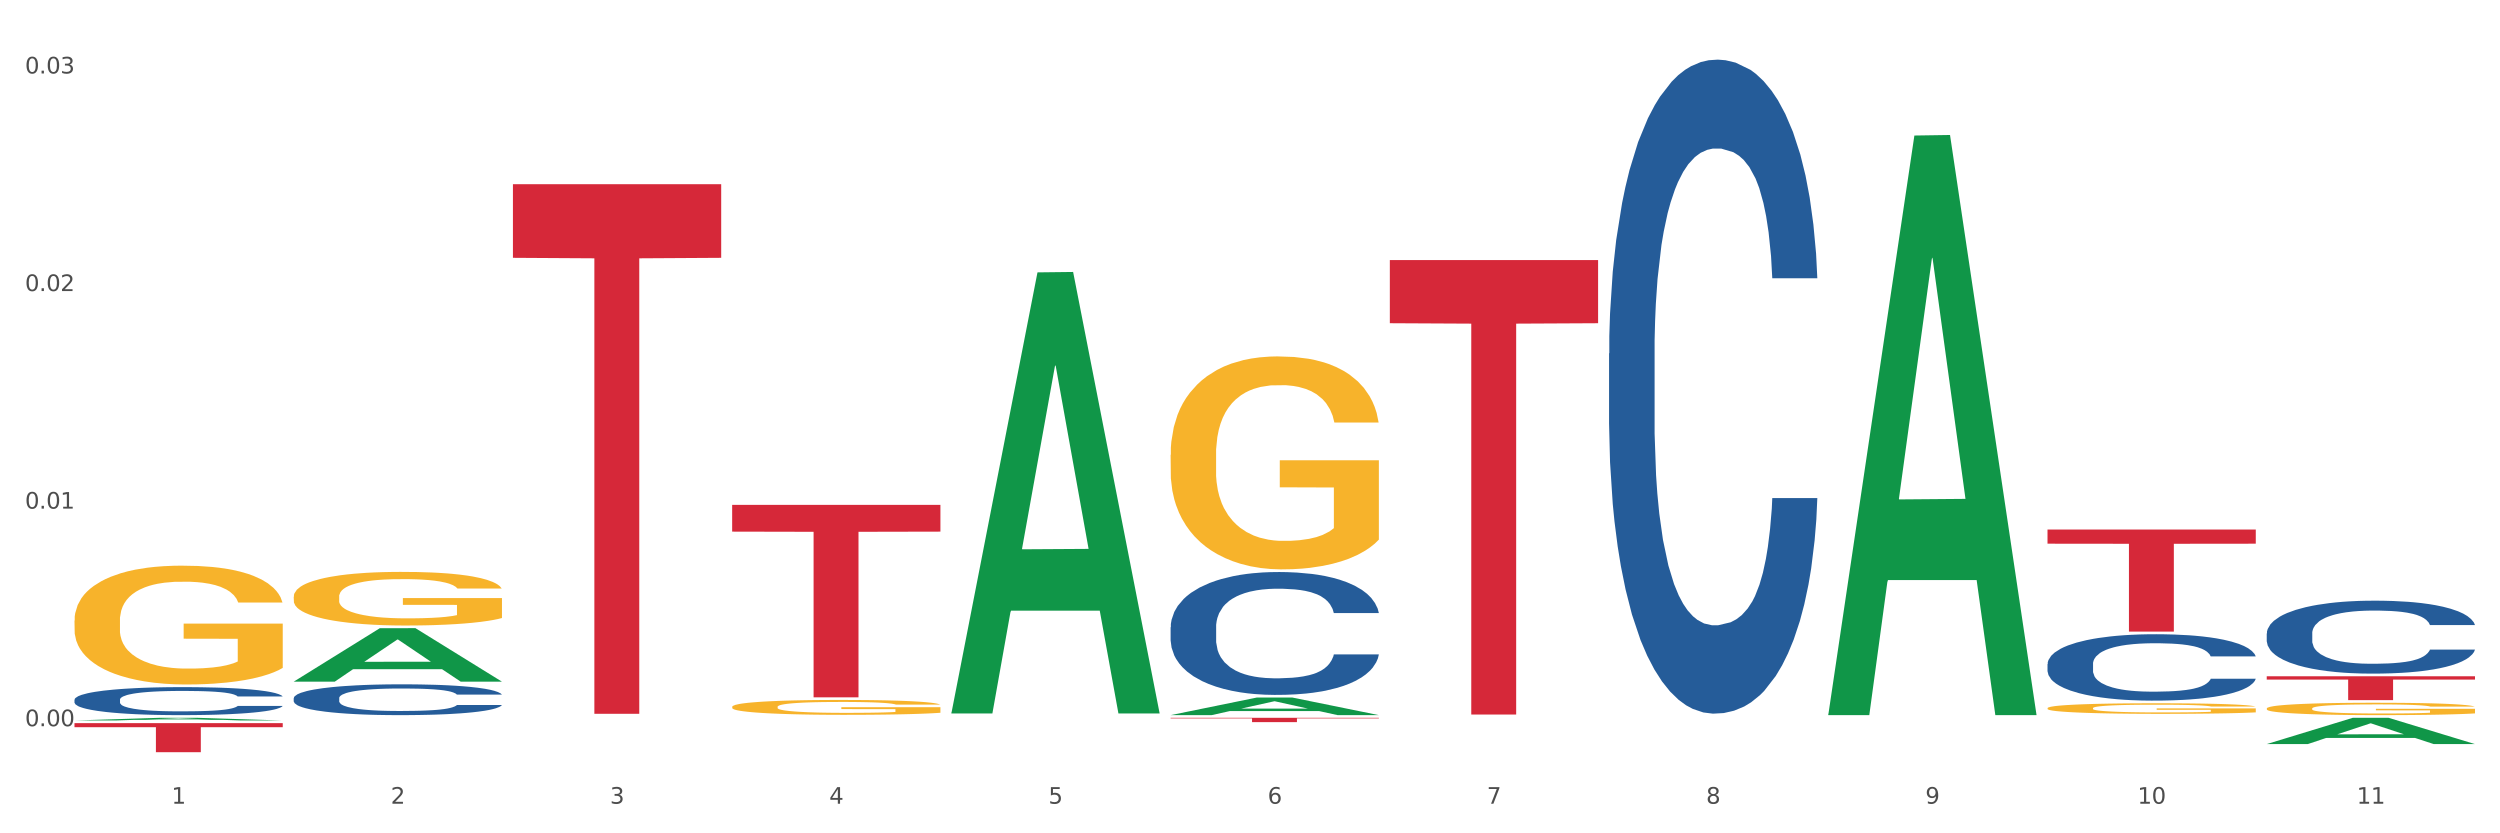 <?xml version="1.0" encoding="utf-8" standalone="no"?>
<!DOCTYPE svg PUBLIC "-//W3C//DTD SVG 1.1//EN"
  "http://www.w3.org/Graphics/SVG/1.1/DTD/svg11.dtd">
<svg xmlns:xlink="http://www.w3.org/1999/xlink" width="1080pt" height="360pt" viewBox="0 0 1080 360" xmlns="http://www.w3.org/2000/svg" version="1.1">
 <rect x="0" y="0" width="1080" height="360" fill="#333333" stroke="none"/>
 <defs>
  <style type="text/css">*{stroke-linejoin: round; stroke-linecap: butt}</style>
 </defs>
 <g id="figure_1">
  <g id="patch_1">
   <path d="M 0 360 
L 1080 360 
L 1080 0 
L 0 0 
z
" style="fill: #ffffff; stroke: #ffffff; stroke-linejoin: miter"/>
  </g>
  <g id="axes_1">
   <g id="matplotlib.axis_1">
    <g id="xtick_1">
     <g id="text_1">
      <!-- 1 -->
      <g style="fill: #4d4d4d" transform="translate(74.106 347.204) scale(0.096 -0.096)">
       <defs>
        <path id="DejaVuSans-31" d="M 794 531 
L 1825 531 
L 1825 4091 
L 703 3866 
L 703 4441 
L 1819 4666 
L 2450 4666 
L 2450 531 
L 3481 531 
L 3481 0 
L 794 0 
L 794 531 
z
" transform="scale(0.016)"/>
       </defs>
       <use xlink:href="#DejaVuSans-31"/>
      </g>
     </g>
    </g>
    <g id="xtick_2">
     <g id="text_2">
      <!-- 2 -->
      <g style="fill: #4d4d4d" transform="translate(168.812 347.204) scale(0.096 -0.096)">
       <defs>
        <path id="DejaVuSans-32" d="M 1228 531 
L 3431 531 
L 3431 0 
L 469 0 
L 469 531 
Q 828 903 1448 1529 
Q 2069 2156 2228 2338 
Q 2531 2678 2651 2914 
Q 2772 3150 2772 3378 
Q 2772 3750 2511 3984 
Q 2250 4219 1831 4219 
Q 1534 4219 1204 4116 
Q 875 4013 500 3803 
L 500 4441 
Q 881 4594 1212 4672 
Q 1544 4750 1819 4750 
Q 2544 4750 2975 4387 
Q 3406 4025 3406 3419 
Q 3406 3131 3298 2873 
Q 3191 2616 2906 2266 
Q 2828 2175 2409 1742 
Q 1991 1309 1228 531 
z
" transform="scale(0.016)"/>
       </defs>
       <use xlink:href="#DejaVuSans-32"/>
      </g>
     </g>
    </g>
    <g id="xtick_3">
     <g id="text_3">
      <!-- 3 -->
      <g style="fill: #4d4d4d" transform="translate(263.517 347.204) scale(0.096 -0.096)">
       <defs>
        <path id="DejaVuSans-33" d="M 2597 2516 
Q 3050 2419 3304 2112 
Q 3559 1806 3559 1356 
Q 3559 666 3084 287 
Q 2609 -91 1734 -91 
Q 1441 -91 1130 -33 
Q 819 25 488 141 
L 488 750 
Q 750 597 1062 519 
Q 1375 441 1716 441 
Q 2309 441 2620 675 
Q 2931 909 2931 1356 
Q 2931 1769 2642 2001 
Q 2353 2234 1838 2234 
L 1294 2234 
L 1294 2753 
L 1863 2753 
Q 2328 2753 2575 2939 
Q 2822 3125 2822 3475 
Q 2822 3834 2567 4026 
Q 2313 4219 1838 4219 
Q 1578 4219 1281 4162 
Q 984 4106 628 3988 
L 628 4550 
Q 988 4650 1302 4700 
Q 1616 4750 1894 4750 
Q 2613 4750 3031 4423 
Q 3450 4097 3450 3541 
Q 3450 3153 3228 2886 
Q 3006 2619 2597 2516 
z
" transform="scale(0.016)"/>
       </defs>
       <use xlink:href="#DejaVuSans-33"/>
      </g>
     </g>
    </g>
    <g id="xtick_4">
     <g id="text_4">
      <!-- 4 -->
      <g style="fill: #4d4d4d" transform="translate(358.223 347.204) scale(0.096 -0.096)">
       <defs>
        <path id="DejaVuSans-34" d="M 2419 4116 
L 825 1625 
L 2419 1625 
L 2419 4116 
z
M 2253 4666 
L 3047 4666 
L 3047 1625 
L 3713 1625 
L 3713 1100 
L 3047 1100 
L 3047 0 
L 2419 0 
L 2419 1100 
L 313 1100 
L 313 1709 
L 2253 4666 
z
" transform="scale(0.016)"/>
       </defs>
       <use xlink:href="#DejaVuSans-34"/>
      </g>
     </g>
    </g>
    <g id="xtick_5">
     <g id="text_5">
      <!-- 5 -->
      <g style="fill: #4d4d4d" transform="translate(452.928 347.204) scale(0.096 -0.096)">
       <defs>
        <path id="DejaVuSans-35" d="M 691 4666 
L 3169 4666 
L 3169 4134 
L 1269 4134 
L 1269 2991 
Q 1406 3038 1543 3061 
Q 1681 3084 1819 3084 
Q 2600 3084 3056 2656 
Q 3513 2228 3513 1497 
Q 3513 744 3044 326 
Q 2575 -91 1722 -91 
Q 1428 -91 1123 -41 
Q 819 9 494 109 
L 494 744 
Q 775 591 1075 516 
Q 1375 441 1709 441 
Q 2250 441 2565 725 
Q 2881 1009 2881 1497 
Q 2881 1984 2565 2268 
Q 2250 2553 1709 2553 
Q 1456 2553 1204 2497 
Q 953 2441 691 2322 
L 691 4666 
z
" transform="scale(0.016)"/>
       </defs>
       <use xlink:href="#DejaVuSans-35"/>
      </g>
     </g>
    </g>
    <g id="xtick_6">
     <g id="text_6">
      <!-- 6 -->
      <g style="fill: #4d4d4d" transform="translate(547.634 347.204) scale(0.096 -0.096)">
       <defs>
        <path id="DejaVuSans-36" d="M 2113 2584 
Q 1688 2584 1439 2293 
Q 1191 2003 1191 1497 
Q 1191 994 1439 701 
Q 1688 409 2113 409 
Q 2538 409 2786 701 
Q 3034 994 3034 1497 
Q 3034 2003 2786 2293 
Q 2538 2584 2113 2584 
z
M 3366 4563 
L 3366 3988 
Q 3128 4100 2886 4159 
Q 2644 4219 2406 4219 
Q 1781 4219 1451 3797 
Q 1122 3375 1075 2522 
Q 1259 2794 1537 2939 
Q 1816 3084 2150 3084 
Q 2853 3084 3261 2657 
Q 3669 2231 3669 1497 
Q 3669 778 3244 343 
Q 2819 -91 2113 -91 
Q 1303 -91 875 529 
Q 447 1150 447 2328 
Q 447 3434 972 4092 
Q 1497 4750 2381 4750 
Q 2619 4750 2861 4703 
Q 3103 4656 3366 4563 
z
" transform="scale(0.016)"/>
       </defs>
       <use xlink:href="#DejaVuSans-36"/>
      </g>
     </g>
    </g>
    <g id="xtick_7">
     <g id="text_7">
      <!-- 7 -->
      <g style="fill: #4d4d4d" transform="translate(642.339 347.204) scale(0.096 -0.096)">
       <defs>
        <path id="DejaVuSans-37" d="M 525 4666 
L 3525 4666 
L 3525 4397 
L 1831 0 
L 1172 0 
L 2766 4134 
L 525 4134 
L 525 4666 
z
" transform="scale(0.016)"/>
       </defs>
       <use xlink:href="#DejaVuSans-37"/>
      </g>
     </g>
    </g>
    <g id="xtick_8">
     <g id="text_8">
      <!-- 8 -->
      <g style="fill: #4d4d4d" transform="translate(737.044 347.204) scale(0.096 -0.096)">
       <defs>
        <path id="DejaVuSans-38" d="M 2034 2216 
Q 1584 2216 1326 1975 
Q 1069 1734 1069 1313 
Q 1069 891 1326 650 
Q 1584 409 2034 409 
Q 2484 409 2743 651 
Q 3003 894 3003 1313 
Q 3003 1734 2745 1975 
Q 2488 2216 2034 2216 
z
M 1403 2484 
Q 997 2584 770 2862 
Q 544 3141 544 3541 
Q 544 4100 942 4425 
Q 1341 4750 2034 4750 
Q 2731 4750 3128 4425 
Q 3525 4100 3525 3541 
Q 3525 3141 3298 2862 
Q 3072 2584 2669 2484 
Q 3125 2378 3379 2068 
Q 3634 1759 3634 1313 
Q 3634 634 3220 271 
Q 2806 -91 2034 -91 
Q 1263 -91 848 271 
Q 434 634 434 1313 
Q 434 1759 690 2068 
Q 947 2378 1403 2484 
z
M 1172 3481 
Q 1172 3119 1398 2916 
Q 1625 2713 2034 2713 
Q 2441 2713 2670 2916 
Q 2900 3119 2900 3481 
Q 2900 3844 2670 4047 
Q 2441 4250 2034 4250 
Q 1625 4250 1398 4047 
Q 1172 3844 1172 3481 
z
" transform="scale(0.016)"/>
       </defs>
       <use xlink:href="#DejaVuSans-38"/>
      </g>
     </g>
    </g>
    <g id="xtick_9">
     <g id="text_9">
      <!-- 9 -->
      <g style="fill: #4d4d4d" transform="translate(831.75 347.204) scale(0.096 -0.096)">
       <defs>
        <path id="DejaVuSans-39" d="M 703 97 
L 703 672 
Q 941 559 1184 500 
Q 1428 441 1663 441 
Q 2288 441 2617 861 
Q 2947 1281 2994 2138 
Q 2813 1869 2534 1725 
Q 2256 1581 1919 1581 
Q 1219 1581 811 2004 
Q 403 2428 403 3163 
Q 403 3881 828 4315 
Q 1253 4750 1959 4750 
Q 2769 4750 3195 4129 
Q 3622 3509 3622 2328 
Q 3622 1225 3098 567 
Q 2575 -91 1691 -91 
Q 1453 -91 1209 -44 
Q 966 3 703 97 
z
M 1959 2075 
Q 2384 2075 2632 2365 
Q 2881 2656 2881 3163 
Q 2881 3666 2632 3958 
Q 2384 4250 1959 4250 
Q 1534 4250 1286 3958 
Q 1038 3666 1038 3163 
Q 1038 2656 1286 2365 
Q 1534 2075 1959 2075 
z
" transform="scale(0.016)"/>
       </defs>
       <use xlink:href="#DejaVuSans-39"/>
      </g>
     </g>
    </g>
    <g id="xtick_10">
     <g id="text_10">
      <!-- 10 -->
      <g style="fill: #4d4d4d" transform="translate(923.401 347.204) scale(0.096 -0.096)">
       <defs>
        <path id="DejaVuSans-30" d="M 2034 4250 
Q 1547 4250 1301 3770 
Q 1056 3291 1056 2328 
Q 1056 1369 1301 889 
Q 1547 409 2034 409 
Q 2525 409 2770 889 
Q 3016 1369 3016 2328 
Q 3016 3291 2770 3770 
Q 2525 4250 2034 4250 
z
M 2034 4750 
Q 2819 4750 3233 4129 
Q 3647 3509 3647 2328 
Q 3647 1150 3233 529 
Q 2819 -91 2034 -91 
Q 1250 -91 836 529 
Q 422 1150 422 2328 
Q 422 3509 836 4129 
Q 1250 4750 2034 4750 
z
" transform="scale(0.016)"/>
       </defs>
       <use xlink:href="#DejaVuSans-31"/>
       <use xlink:href="#DejaVuSans-30" transform="translate(63.623 0)"/>
      </g>
     </g>
    </g>
    <g id="xtick_11">
     <g id="text_11">
      <!-- 11 -->
      <g style="fill: #4d4d4d" transform="translate(1018.107 347.204) scale(0.096 -0.096)">
       <use xlink:href="#DejaVuSans-31"/>
       <use xlink:href="#DejaVuSans-31" transform="translate(63.623 0)"/>
      </g>
     </g>
    </g>
    <g id="xtick_12"/>
    <g id="xtick_13"/>
    <g id="xtick_14"/>
    <g id="xtick_15"/>
    <g id="xtick_16"/>
    <g id="xtick_17"/>
    <g id="xtick_18"/>
    <g id="xtick_19"/>
    <g id="xtick_20"/>
    <g id="xtick_21"/>
   </g>
   <g id="matplotlib.axis_2">
    <g id="ytick_1">
     <g id="text_12">
      <!-- 0.00 -->
      <g style="fill: #4d4d4d" transform="translate(10.8 313.723) scale(0.096 -0.096)">
       <defs>
        <path id="DejaVuSans-2e" d="M 684 794 
L 1344 794 
L 1344 0 
L 684 0 
L 684 794 
z
" transform="scale(0.016)"/>
       </defs>
       <use xlink:href="#DejaVuSans-30"/>
       <use xlink:href="#DejaVuSans-2e" transform="translate(63.623 0)"/>
       <use xlink:href="#DejaVuSans-30" transform="translate(95.41 0)"/>
       <use xlink:href="#DejaVuSans-30" transform="translate(159.033 0)"/>
      </g>
     </g>
    </g>
    <g id="ytick_2">
     <g id="text_13">
      <!-- 0.01 -->
      <g style="fill: #4d4d4d" transform="translate(10.8 219.73) scale(0.096 -0.096)">
       <use xlink:href="#DejaVuSans-30"/>
       <use xlink:href="#DejaVuSans-2e" transform="translate(63.623 0)"/>
       <use xlink:href="#DejaVuSans-30" transform="translate(95.41 0)"/>
       <use xlink:href="#DejaVuSans-31" transform="translate(159.033 0)"/>
      </g>
     </g>
    </g>
    <g id="ytick_3">
     <g id="text_14">
      <!-- 0.02 -->
      <g style="fill: #4d4d4d" transform="translate(10.8 125.738) scale(0.096 -0.096)">
       <use xlink:href="#DejaVuSans-30"/>
       <use xlink:href="#DejaVuSans-2e" transform="translate(63.623 0)"/>
       <use xlink:href="#DejaVuSans-30" transform="translate(95.41 0)"/>
       <use xlink:href="#DejaVuSans-32" transform="translate(159.033 0)"/>
      </g>
     </g>
    </g>
    <g id="ytick_4">
     <g id="text_15">
      <!-- 0.03 -->
      <g style="fill: #4d4d4d" transform="translate(10.8 31.745) scale(0.096 -0.096)">
       <use xlink:href="#DejaVuSans-30"/>
       <use xlink:href="#DejaVuSans-2e" transform="translate(63.623 0)"/>
       <use xlink:href="#DejaVuSans-30" transform="translate(95.41 0)"/>
       <use xlink:href="#DejaVuSans-33" transform="translate(159.033 0)"/>
      </g>
     </g>
    </g>
    <g id="ytick_5"/>
    <g id="ytick_6"/>
    <g id="ytick_7"/>
   </g>
   <g id="PolyCollection_1">
    <path d="M 32.175 311.251 
L 32.268 311.25 
L 69.369 310.077 
L 84.766 310.076 
L 122.145 311.254 
L 104.337 311.254 
L 96.267 310.979 
L 57.96 310.979 
L 57.682 310.984 
L 49.891 311.254 
L 32.175 311.254 
L 32.175 311.251 
L 62.783 310.816 
L 91.444 310.815 
L 77.253 310.327 
L 77.067 310.325 
L 76.882 310.328 
L 62.691 310.815 
L 62.783 310.816 
L 32.175 311.251 
z
" clip-path="url(#pf86ec1e019)" style="fill: #109648"/>
    <path d="M 600.408 112.345 
L 690.378 112.345 
L 690.378 139.631 
L 654.987 139.815 
L 654.987 308.689 
L 635.586 308.689 
L 635.586 139.815 
L 600.408 139.631 
L 600.408 112.53 
L 600.408 112.345 
z
" clip-path="url(#pf86ec1e019)" style="fill: #d62839"/>
    <path d="M 32.175 268.087 
L 32.281 268.04 
L 32.281 266.352 
L 32.494 264.898 
L 33.556 261.382 
L 35.149 258.475 
L 36.318 256.927 
L 37.486 255.662 
L 38.867 254.396 
L 40.567 253.083 
L 43.647 251.16 
L 45.559 250.176 
L 47.896 249.144 
L 52.145 247.644 
L 55.225 246.8 
L 58.412 246.097 
L 63.617 245.253 
L 67.016 244.878 
L 70.627 244.596 
L 74.983 244.409 
L 78.275 244.362 
L 85.499 244.502 
L 91.659 244.924 
L 94.634 245.253 
L 98.458 245.815 
L 100.476 246.19 
L 103.769 246.941 
L 107.168 247.925 
L 109.505 248.769 
L 113.01 250.363 
L 115.666 251.957 
L 118.109 253.927 
L 119.383 255.286 
L 120.339 256.552 
L 121.189 258.006 
L 122.039 260.303 
L 102.919 260.303 
L 102.175 258.662 
L 101.007 257.115 
L 99.307 255.615 
L 97.82 254.677 
L 95.271 253.505 
L 92.934 252.755 
L 90.491 252.192 
L 87.517 251.723 
L 85.18 251.489 
L 81.887 251.301 
L 75.407 251.348 
L 71.052 251.723 
L 68.078 252.192 
L 66.166 252.614 
L 64.467 253.083 
L 62.555 253.739 
L 60.324 254.724 
L 58.731 255.615 
L 57.137 256.74 
L 55.863 257.865 
L 54.694 259.178 
L 53.738 260.585 
L 52.995 262.038 
L 52.357 263.82 
L 51.826 266.774 
L 51.826 273.197 
L 52.039 274.651 
L 52.57 276.573 
L 53.207 278.027 
L 54.269 279.761 
L 55.225 280.934 
L 57.031 282.621 
L 59.049 284.028 
L 60.643 284.919 
L 62.236 285.669 
L 64.998 286.701 
L 68.078 287.545 
L 70.734 288.06 
L 74.345 288.529 
L 76.788 288.717 
L 78.913 288.811 
L 84.118 288.811 
L 87.835 288.67 
L 91.978 288.342 
L 95.165 287.92 
L 97.82 287.404 
L 100.795 286.56 
L 102.707 285.763 
L 102.707 275.964 
L 79.338 275.917 
L 79.338 269.399 
L 122.145 269.399 
L 122.145 288.529 
L 120.339 289.514 
L 118.321 290.405 
L 116.197 291.202 
L 113.01 292.186 
L 109.186 293.124 
L 105.787 293.781 
L 102.175 294.343 
L 97.927 294.859 
L 92.403 295.328 
L 89.004 295.515 
L 84.755 295.656 
L 79.763 295.703 
L 75.407 295.609 
L 71.159 295.375 
L 66.697 294.953 
L 62.342 294.343 
L 59.049 293.734 
L 55.756 292.983 
L 52.251 291.999 
L 49.489 291.061 
L 47.365 290.217 
L 45.028 289.139 
L 42.479 287.732 
L 40.567 286.466 
L 38.867 285.153 
L 37.061 283.465 
L 35.787 282.012 
L 34.512 280.183 
L 33.768 278.824 
L 32.919 276.714 
L 32.281 273.76 
L 32.175 268.087 
z
" clip-path="url(#pf86ec1e019)" style="fill: #f7b32b"/>
    <path d="M 316.291 218.112 
L 406.262 218.112 
L 406.262 229.664 
L 370.871 229.742 
L 370.871 301.239 
L 351.469 301.239 
L 351.469 229.742 
L 316.291 229.664 
L 316.291 218.19 
L 316.291 218.112 
z
" clip-path="url(#pf86ec1e019)" style="fill: #d62839"/>
    <path d="M 32.175 302.276 
L 32.281 302.265 
L 32.281 301.956 
L 32.6 301.536 
L 33.77 300.763 
L 35.259 300.177 
L 37.811 299.492 
L 39.194 299.205 
L 41.002 298.884 
L 44.724 298.365 
L 48.978 297.923 
L 51.956 297.68 
L 54.189 297.525 
L 59.187 297.249 
L 62.059 297.127 
L 65.036 297.028 
L 67.589 296.962 
L 71.843 296.884 
L 75.246 296.851 
L 79.181 296.84 
L 82.477 296.851 
L 86.838 296.895 
L 93.219 297.028 
L 95.665 297.105 
L 98.961 297.238 
L 102.365 297.415 
L 105.13 297.591 
L 108.32 297.846 
L 111.617 298.177 
L 114.807 298.597 
L 117.041 298.984 
L 118.848 299.392 
L 120.444 299.89 
L 121.613 300.431 
L 122.145 300.884 
L 102.684 300.884 
L 102.152 300.475 
L 101.088 300.033 
L 100.025 299.735 
L 98.855 299.492 
L 97.047 299.216 
L 95.452 299.039 
L 92.793 298.829 
L 90.347 298.696 
L 88.327 298.619 
L 85.881 298.553 
L 80.67 298.486 
L 76.947 298.486 
L 74.608 298.509 
L 71.736 298.564 
L 69.29 298.641 
L 66.419 298.774 
L 64.186 298.917 
L 61.952 299.105 
L 60.676 299.238 
L 58.762 299.481 
L 57.486 299.68 
L 55.784 300.022 
L 54.827 300.265 
L 53.126 300.895 
L 52.381 301.359 
L 52.062 301.68 
L 51.849 302.033 
L 51.849 303.757 
L 52.487 304.53 
L 53.019 304.862 
L 53.87 305.237 
L 55.465 305.723 
L 57.805 306.199 
L 60.251 306.541 
L 62.271 306.751 
L 64.186 306.906 
L 66.1 307.027 
L 68.44 307.138 
L 70.354 307.204 
L 73.225 307.27 
L 76.628 307.303 
L 79.287 307.303 
L 84.711 307.248 
L 87.157 307.193 
L 89.496 307.116 
L 92.049 306.994 
L 94.069 306.861 
L 95.239 306.762 
L 97.153 306.552 
L 98.642 306.331 
L 99.919 306.077 
L 100.769 305.856 
L 101.726 305.525 
L 102.471 305.149 
L 102.684 304.95 
L 122.145 304.95 
L 121.72 305.348 
L 120.975 305.734 
L 119.487 306.254 
L 118.317 306.552 
L 116.509 306.917 
L 114.595 307.226 
L 111.936 307.569 
L 109.49 307.823 
L 106.937 308.044 
L 104.172 308.243 
L 99.174 308.519 
L 97.366 308.596 
L 93.538 308.729 
L 90.56 308.806 
L 86.2 308.883 
L 81.733 308.928 
L 77.054 308.939 
L 72.906 308.917 
L 68.333 308.85 
L 65.462 308.784 
L 62.271 308.685 
L 58.549 308.53 
L 55.04 308.342 
L 51.743 308.121 
L 48.659 307.867 
L 45.788 307.58 
L 42.065 307.105 
L 39.3 306.64 
L 37.28 306.21 
L 35.897 305.845 
L 34.515 305.381 
L 33.77 305.061 
L 32.6 304.287 
L 32.175 303.569 
L 32.175 302.276 
z
" clip-path="url(#pf86ec1e019)" style="fill: #255c99"/>
    <path d="M 126.88 301.607 
L 126.987 301.595 
L 126.987 301.254 
L 127.306 300.792 
L 128.476 299.941 
L 129.965 299.297 
L 132.517 298.543 
L 133.899 298.227 
L 135.707 297.874 
L 139.43 297.303 
L 143.683 296.817 
L 146.661 296.549 
L 148.894 296.379 
L 153.893 296.075 
L 156.764 295.941 
L 159.742 295.832 
L 162.294 295.759 
L 166.548 295.674 
L 169.951 295.637 
L 173.886 295.625 
L 177.183 295.637 
L 181.543 295.686 
L 187.924 295.832 
L 190.37 295.917 
L 193.667 296.063 
L 197.07 296.257 
L 199.835 296.452 
L 203.025 296.732 
L 206.322 297.096 
L 209.513 297.558 
L 211.746 297.984 
L 213.554 298.434 
L 215.149 298.981 
L 216.319 299.577 
L 216.851 300.075 
L 197.389 300.075 
L 196.857 299.625 
L 195.794 299.139 
L 194.73 298.811 
L 193.561 298.543 
L 191.753 298.239 
L 190.157 298.045 
L 187.499 297.814 
L 185.053 297.668 
L 183.032 297.583 
L 180.586 297.51 
L 175.375 297.437 
L 171.653 297.437 
L 169.313 297.461 
L 166.442 297.522 
L 163.996 297.607 
L 161.124 297.753 
L 158.891 297.911 
L 156.658 298.118 
L 155.382 298.263 
L 153.467 298.531 
L 152.191 298.75 
L 150.49 299.127 
L 149.533 299.394 
L 147.831 300.087 
L 147.087 300.598 
L 146.768 300.951 
L 146.555 301.34 
L 146.555 303.236 
L 147.193 304.087 
L 147.725 304.452 
L 148.575 304.866 
L 150.171 305.401 
L 152.51 305.923 
L 154.956 306.3 
L 156.977 306.531 
L 158.891 306.701 
L 160.805 306.835 
L 163.145 306.957 
L 165.059 307.03 
L 167.931 307.103 
L 171.334 307.139 
L 173.993 307.139 
L 179.416 307.078 
L 181.862 307.018 
L 184.202 306.932 
L 186.754 306.799 
L 188.775 306.653 
L 189.945 306.543 
L 191.859 306.312 
L 193.348 306.069 
L 194.624 305.79 
L 195.475 305.546 
L 196.432 305.182 
L 197.176 304.768 
L 197.389 304.549 
L 216.851 304.549 
L 216.425 304.987 
L 215.681 305.413 
L 214.192 305.984 
L 213.022 306.312 
L 211.214 306.714 
L 209.3 307.054 
L 206.641 307.431 
L 204.195 307.711 
L 201.643 307.954 
L 198.878 308.173 
L 193.88 308.477 
L 192.072 308.562 
L 188.243 308.708 
L 185.265 308.793 
L 180.905 308.878 
L 176.439 308.926 
L 171.759 308.939 
L 167.612 308.914 
L 163.039 308.841 
L 160.167 308.768 
L 156.977 308.659 
L 153.255 308.489 
L 149.745 308.282 
L 146.448 308.039 
L 143.364 307.759 
L 140.493 307.443 
L 136.771 306.92 
L 134.006 306.41 
L 131.985 305.935 
L 130.603 305.534 
L 129.22 305.024 
L 128.476 304.671 
L 127.306 303.82 
L 126.88 303.03 
L 126.88 301.607 
z
" clip-path="url(#pf86ec1e019)" style="fill: #255c99"/>
    <path d="M 505.702 270.967 
L 505.809 270.919 
L 505.809 269.561 
L 506.128 267.719 
L 507.298 264.325 
L 508.786 261.755 
L 511.339 258.749 
L 512.721 257.489 
L 514.529 256.083 
L 518.251 253.804 
L 522.505 251.865 
L 525.483 250.798 
L 527.716 250.119 
L 532.715 248.907 
L 535.586 248.374 
L 538.564 247.937 
L 541.116 247.647 
L 545.37 247.307 
L 548.773 247.162 
L 552.708 247.113 
L 556.005 247.162 
L 560.365 247.356 
L 566.746 247.937 
L 569.192 248.277 
L 572.489 248.859 
L 575.892 249.634 
L 578.657 250.41 
L 581.847 251.525 
L 585.144 252.98 
L 588.335 254.822 
L 590.568 256.519 
L 592.376 258.313 
L 593.971 260.495 
L 595.141 262.87 
L 595.673 264.858 
L 576.211 264.858 
L 575.679 263.064 
L 574.616 261.125 
L 573.552 259.816 
L 572.382 258.749 
L 570.575 257.537 
L 568.979 256.761 
L 566.321 255.84 
L 563.875 255.258 
L 561.854 254.919 
L 559.408 254.628 
L 554.197 254.337 
L 550.475 254.337 
L 548.135 254.434 
L 545.264 254.677 
L 542.818 255.016 
L 539.946 255.598 
L 537.713 256.228 
L 535.48 257.052 
L 534.204 257.634 
L 532.289 258.701 
L 531.013 259.574 
L 529.312 261.077 
L 528.354 262.143 
L 526.653 264.907 
L 525.908 266.943 
L 525.589 268.349 
L 525.377 269.901 
L 525.377 277.464 
L 526.015 280.858 
L 526.547 282.312 
L 527.397 283.961 
L 528.993 286.094 
L 531.332 288.179 
L 533.778 289.682 
L 535.799 290.603 
L 537.713 291.282 
L 539.627 291.815 
L 541.967 292.3 
L 543.881 292.591 
L 546.753 292.882 
L 550.156 293.027 
L 552.814 293.027 
L 558.238 292.785 
L 560.684 292.542 
L 563.024 292.203 
L 565.576 291.67 
L 567.597 291.088 
L 568.767 290.652 
L 570.681 289.73 
L 572.17 288.761 
L 573.446 287.646 
L 574.297 286.676 
L 575.254 285.221 
L 575.998 283.573 
L 576.211 282.7 
L 595.673 282.7 
L 595.247 284.446 
L 594.503 286.143 
L 593.014 288.421 
L 591.844 289.73 
L 590.036 291.33 
L 588.122 292.688 
L 585.463 294.191 
L 583.017 295.306 
L 580.465 296.276 
L 577.7 297.148 
L 572.701 298.36 
L 570.894 298.7 
L 567.065 299.282 
L 564.087 299.621 
L 559.727 299.96 
L 555.26 300.154 
L 550.581 300.203 
L 546.434 300.106 
L 541.861 299.815 
L 538.989 299.524 
L 535.799 299.088 
L 532.077 298.409 
L 528.567 297.585 
L 525.27 296.615 
L 522.186 295.5 
L 519.315 294.239 
L 515.593 292.155 
L 512.828 290.118 
L 510.807 288.227 
L 509.425 286.627 
L 508.042 284.591 
L 507.298 283.185 
L 506.128 279.791 
L 505.702 276.64 
L 505.702 270.967 
z
" clip-path="url(#pf86ec1e019)" style="fill: #255c99"/>
    <path d="M 695.113 152.71 
L 695.22 152.452 
L 695.22 145.227 
L 695.539 135.422 
L 696.709 117.36 
L 698.197 103.684 
L 700.75 87.687 
L 702.132 80.978 
L 703.94 73.495 
L 707.662 61.368 
L 711.916 51.046 
L 714.894 45.37 
L 717.127 41.757 
L 722.126 35.307 
L 724.997 32.468 
L 727.975 30.146 
L 730.527 28.598 
L 734.781 26.792 
L 738.184 26.018 
L 742.119 25.759 
L 745.416 26.018 
L 749.776 27.05 
L 756.157 30.146 
L 758.603 31.952 
L 761.9 35.049 
L 765.303 39.177 
L 768.068 43.306 
L 771.258 49.24 
L 774.555 56.981 
L 777.746 66.786 
L 779.979 75.817 
L 781.787 85.364 
L 783.382 96.976 
L 784.552 109.619 
L 785.084 120.198 
L 765.622 120.198 
L 765.09 110.651 
L 764.027 100.33 
L 762.963 93.363 
L 761.793 87.687 
L 759.985 81.236 
L 758.39 77.107 
L 755.732 72.205 
L 753.286 69.108 
L 751.265 67.302 
L 748.819 65.754 
L 743.608 64.206 
L 739.886 64.206 
L 737.546 64.722 
L 734.675 66.012 
L 732.229 67.818 
L 729.357 70.915 
L 727.124 74.269 
L 724.891 78.656 
L 723.615 81.752 
L 721.7 87.429 
L 720.424 92.073 
L 718.723 100.072 
L 717.765 105.749 
L 716.064 120.456 
L 715.319 131.294 
L 715 138.776 
L 714.788 147.033 
L 714.788 187.286 
L 715.426 205.348 
L 715.958 213.089 
L 716.808 221.862 
L 718.404 233.215 
L 720.743 244.311 
L 723.189 252.309 
L 725.21 257.212 
L 727.124 260.824 
L 729.038 263.663 
L 731.378 266.243 
L 733.292 267.791 
L 736.164 269.339 
L 739.567 270.113 
L 742.225 270.113 
L 747.649 268.823 
L 750.095 267.533 
L 752.435 265.727 
L 754.987 262.889 
L 757.008 259.792 
L 758.178 257.47 
L 760.092 252.567 
L 761.581 247.407 
L 762.857 241.472 
L 763.708 236.312 
L 764.665 228.571 
L 765.409 219.798 
L 765.622 215.153 
L 785.084 215.153 
L 784.658 224.442 
L 783.914 233.473 
L 782.425 245.601 
L 781.255 252.567 
L 779.447 261.082 
L 777.533 268.307 
L 774.874 276.306 
L 772.428 282.241 
L 769.876 287.401 
L 767.111 292.046 
L 762.112 298.497 
L 760.305 300.303 
L 756.476 303.399 
L 753.498 305.206 
L 749.138 307.012 
L 744.671 308.044 
L 739.992 308.302 
L 735.845 307.786 
L 731.272 306.238 
L 728.4 304.689 
L 725.21 302.367 
L 721.488 298.755 
L 717.978 294.368 
L 714.681 289.208 
L 711.597 283.273 
L 708.726 276.564 
L 705.004 265.469 
L 702.239 254.632 
L 700.218 244.569 
L 698.836 236.054 
L 697.453 225.216 
L 696.709 217.733 
L 695.539 199.671 
L 695.113 182.899 
L 695.113 152.71 
z
" clip-path="url(#pf86ec1e019)" style="fill: #255c99"/>
    <path d="M 884.524 228.745 
L 974.495 228.745 
L 974.495 234.875 
L 939.103 234.916 
L 939.103 272.851 
L 919.702 272.851 
L 919.702 234.916 
L 884.524 234.875 
L 884.524 228.787 
L 884.524 228.745 
z
" clip-path="url(#pf86ec1e019)" style="fill: #d62839"/>
    <path d="M 884.524 286.878 
L 884.631 286.852 
L 884.631 286.118 
L 884.95 285.123 
L 886.12 283.289 
L 887.608 281.9 
L 890.161 280.276 
L 891.543 279.595 
L 893.351 278.835 
L 897.073 277.604 
L 901.327 276.556 
L 904.305 275.979 
L 906.538 275.612 
L 911.537 274.957 
L 914.408 274.669 
L 917.386 274.433 
L 919.938 274.276 
L 924.192 274.093 
L 927.595 274.014 
L 931.53 273.988 
L 934.827 274.014 
L 939.187 274.119 
L 945.568 274.433 
L 948.014 274.617 
L 951.311 274.931 
L 954.714 275.35 
L 957.479 275.77 
L 960.669 276.372 
L 963.966 277.158 
L 967.157 278.154 
L 969.39 279.071 
L 971.198 280.04 
L 972.793 281.219 
L 973.963 282.503 
L 974.495 283.577 
L 955.033 283.577 
L 954.501 282.608 
L 953.438 281.56 
L 952.374 280.852 
L 951.204 280.276 
L 949.396 279.621 
L 947.801 279.202 
L 945.143 278.704 
L 942.697 278.39 
L 940.676 278.206 
L 938.23 278.049 
L 933.019 277.892 
L 929.297 277.892 
L 926.957 277.944 
L 924.086 278.075 
L 921.64 278.259 
L 918.768 278.573 
L 916.535 278.914 
L 914.302 279.359 
L 913.026 279.673 
L 911.111 280.25 
L 909.835 280.721 
L 908.134 281.533 
L 907.176 282.11 
L 905.475 283.603 
L 904.73 284.703 
L 904.411 285.463 
L 904.199 286.302 
L 904.199 290.389 
L 904.837 292.223 
L 905.368 293.009 
L 906.219 293.899 
L 907.814 295.052 
L 910.154 296.179 
L 912.6 296.991 
L 914.621 297.489 
L 916.535 297.855 
L 918.449 298.144 
L 920.789 298.406 
L 922.703 298.563 
L 925.575 298.72 
L 928.978 298.799 
L 931.636 298.799 
L 937.06 298.668 
L 939.506 298.537 
L 941.846 298.353 
L 944.398 298.065 
L 946.419 297.751 
L 947.589 297.515 
L 949.503 297.017 
L 950.992 296.493 
L 952.268 295.89 
L 953.119 295.366 
L 954.076 294.581 
L 954.82 293.69 
L 955.033 293.218 
L 974.495 293.218 
L 974.069 294.161 
L 973.325 295.078 
L 971.836 296.31 
L 970.666 297.017 
L 968.858 297.882 
L 966.944 298.615 
L 964.285 299.427 
L 961.839 300.03 
L 959.287 300.554 
L 956.522 301.025 
L 951.523 301.68 
L 949.715 301.864 
L 945.887 302.178 
L 942.909 302.362 
L 938.549 302.545 
L 934.082 302.65 
L 929.403 302.676 
L 925.256 302.624 
L 920.683 302.466 
L 917.811 302.309 
L 914.621 302.073 
L 910.899 301.707 
L 907.389 301.261 
L 904.092 300.737 
L 901.008 300.135 
L 898.137 299.454 
L 894.415 298.327 
L 891.65 297.227 
L 889.629 296.205 
L 888.246 295.34 
L 886.864 294.24 
L 886.12 293.48 
L 884.95 291.646 
L 884.524 289.943 
L 884.524 286.878 
z
" clip-path="url(#pf86ec1e019)" style="fill: #255c99"/>
    <path d="M 221.586 79.585 
L 311.556 79.585 
L 311.556 111.378 
L 276.165 111.593 
L 276.165 308.368 
L 256.764 308.368 
L 256.764 111.593 
L 221.586 111.378 
L 221.586 79.799 
L 221.586 79.585 
z
" clip-path="url(#pf86ec1e019)" style="fill: #d62839"/>
    <path d="M 32.175 312.391 
L 122.145 312.391 
L 122.145 314.136 
L 86.754 314.148 
L 86.754 324.95 
L 67.353 324.95 
L 67.353 314.148 
L 32.175 314.136 
L 32.175 312.403 
L 32.175 312.391 
z
" clip-path="url(#pf86ec1e019)" style="fill: #d62839"/>
    <path d="M 979.23 306.061 
L 979.336 306.056 
L 979.336 305.88 
L 979.548 305.729 
L 980.611 305.362 
L 982.204 305.059 
L 983.372 304.898 
L 984.541 304.766 
L 985.922 304.634 
L 987.621 304.498 
L 990.702 304.297 
L 992.614 304.195 
L 994.951 304.087 
L 999.2 303.931 
L 1002.28 303.843 
L 1005.467 303.77 
L 1010.672 303.682 
L 1014.071 303.643 
L 1017.682 303.613 
L 1022.037 303.594 
L 1025.33 303.589 
L 1032.553 303.604 
L 1038.714 303.648 
L 1041.688 303.682 
L 1045.512 303.74 
L 1047.531 303.779 
L 1050.824 303.858 
L 1054.223 303.96 
L 1056.56 304.048 
L 1060.065 304.214 
L 1062.72 304.38 
L 1065.164 304.586 
L 1066.438 304.727 
L 1067.394 304.859 
L 1068.244 305.011 
L 1069.094 305.25 
L 1049.974 305.25 
L 1049.23 305.079 
L 1048.062 304.918 
L 1046.362 304.761 
L 1044.875 304.664 
L 1042.326 304.542 
L 1039.989 304.463 
L 1037.546 304.405 
L 1034.572 304.356 
L 1032.235 304.332 
L 1028.942 304.312 
L 1022.462 304.317 
L 1018.107 304.356 
L 1015.133 304.405 
L 1013.221 304.449 
L 1011.521 304.498 
L 1009.609 304.566 
L 1007.379 304.669 
L 1005.785 304.761 
L 1004.192 304.879 
L 1002.917 304.996 
L 1001.749 305.133 
L 1000.793 305.279 
L 1000.049 305.431 
L 999.412 305.616 
L 998.881 305.924 
L 998.881 306.594 
L 999.093 306.745 
L 999.624 306.945 
L 1000.262 307.097 
L 1001.324 307.278 
L 1002.28 307.4 
L 1004.086 307.576 
L 1006.104 307.722 
L 1007.697 307.815 
L 1009.291 307.893 
L 1012.052 308.001 
L 1015.133 308.089 
L 1017.788 308.142 
L 1021.4 308.191 
L 1023.843 308.211 
L 1025.968 308.22 
L 1031.172 308.22 
L 1034.89 308.206 
L 1039.033 308.172 
L 1042.22 308.128 
L 1044.875 308.074 
L 1047.849 307.986 
L 1049.761 307.903 
L 1049.761 306.882 
L 1026.392 306.877 
L 1026.392 306.198 
L 1069.2 306.198 
L 1069.2 308.191 
L 1067.394 308.294 
L 1065.376 308.387 
L 1063.252 308.47 
L 1060.065 308.572 
L 1056.241 308.67 
L 1052.842 308.738 
L 1049.23 308.797 
L 1044.981 308.851 
L 1039.458 308.9 
L 1036.059 308.919 
L 1031.81 308.934 
L 1026.817 308.939 
L 1022.462 308.929 
L 1018.213 308.904 
L 1013.752 308.86 
L 1009.397 308.797 
L 1006.104 308.733 
L 1002.811 308.655 
L 999.306 308.553 
L 996.544 308.455 
L 994.42 308.367 
L 992.083 308.255 
L 989.533 308.108 
L 987.621 307.976 
L 985.922 307.839 
L 984.116 307.664 
L 982.841 307.512 
L 981.567 307.322 
L 980.823 307.18 
L 979.973 306.96 
L 979.336 306.652 
L 979.23 306.061 
z
" clip-path="url(#pf86ec1e019)" style="fill: #f7b32b"/>
    <path d="M 884.524 305.924 
L 884.631 305.92 
L 884.631 305.77 
L 884.843 305.64 
L 885.905 305.328 
L 887.499 305.069 
L 888.667 304.931 
L 889.835 304.819 
L 891.216 304.706 
L 892.916 304.589 
L 895.996 304.418 
L 897.908 304.331 
L 900.245 304.239 
L 904.494 304.105 
L 907.575 304.03 
L 910.761 303.968 
L 915.966 303.893 
L 919.365 303.859 
L 922.977 303.834 
L 927.332 303.817 
L 930.625 303.813 
L 937.848 303.826 
L 944.009 303.863 
L 946.983 303.893 
L 950.807 303.943 
L 952.825 303.976 
L 956.118 304.043 
L 959.517 304.13 
L 961.854 304.205 
L 965.359 304.347 
L 968.015 304.489 
L 970.458 304.664 
L 971.733 304.785 
L 972.689 304.898 
L 973.539 305.027 
L 974.388 305.232 
L 955.268 305.232 
L 954.525 305.086 
L 953.356 304.948 
L 951.657 304.814 
L 950.17 304.731 
L 947.62 304.627 
L 945.283 304.56 
L 942.84 304.51 
L 939.866 304.468 
L 937.529 304.447 
L 934.236 304.431 
L 927.757 304.435 
L 923.402 304.468 
L 920.427 304.51 
L 918.515 304.547 
L 916.816 304.589 
L 914.904 304.648 
L 912.673 304.735 
L 911.08 304.814 
L 909.487 304.915 
L 908.212 305.015 
L 907.043 305.132 
L 906.087 305.257 
L 905.344 305.386 
L 904.707 305.545 
L 904.175 305.807 
L 904.175 306.379 
L 904.388 306.508 
L 904.919 306.679 
L 905.556 306.809 
L 906.619 306.963 
L 907.575 307.067 
L 909.38 307.217 
L 911.399 307.342 
L 912.992 307.422 
L 914.585 307.489 
L 917.347 307.58 
L 920.427 307.655 
L 923.083 307.701 
L 926.695 307.743 
L 929.138 307.76 
L 931.262 307.768 
L 936.467 307.768 
L 940.185 307.755 
L 944.327 307.726 
L 947.514 307.689 
L 950.17 307.643 
L 953.144 307.568 
L 955.056 307.497 
L 955.056 306.625 
L 931.687 306.621 
L 931.687 306.041 
L 974.495 306.041 
L 974.495 307.743 
L 972.689 307.831 
L 970.671 307.91 
L 968.546 307.981 
L 965.359 308.068 
L 961.535 308.152 
L 958.136 308.21 
L 954.525 308.26 
L 950.276 308.306 
L 944.752 308.348 
L 941.353 308.365 
L 937.104 308.377 
L 932.112 308.381 
L 927.757 308.373 
L 923.508 308.352 
L 919.047 308.314 
L 914.691 308.26 
L 911.399 308.206 
L 908.106 308.139 
L 904.6 308.052 
L 901.839 307.968 
L 899.714 307.893 
L 897.377 307.797 
L 894.828 307.672 
L 892.916 307.559 
L 891.216 307.443 
L 889.411 307.292 
L 888.136 307.163 
L 886.861 307 
L 886.118 306.879 
L 885.268 306.692 
L 884.631 306.429 
L 884.524 305.924 
z
" clip-path="url(#pf86ec1e019)" style="fill: #f7b32b"/>
    <path d="M 505.702 196.481 
L 505.809 196.397 
L 505.809 193.372 
L 506.021 190.767 
L 507.083 184.465 
L 508.677 179.255 
L 509.845 176.482 
L 511.014 174.213 
L 512.394 171.944 
L 514.094 169.591 
L 517.174 166.146 
L 519.086 164.381 
L 521.423 162.533 
L 525.672 159.844 
L 528.753 158.331 
L 531.939 157.071 
L 537.144 155.558 
L 540.543 154.886 
L 544.155 154.382 
L 548.51 154.046 
L 551.803 153.962 
L 559.026 154.214 
L 565.187 154.97 
L 568.161 155.558 
L 571.985 156.566 
L 574.003 157.239 
L 577.296 158.583 
L 580.695 160.348 
L 583.032 161.86 
L 586.537 164.718 
L 589.193 167.575 
L 591.636 171.104 
L 592.911 173.541 
L 593.867 175.81 
L 594.717 178.415 
L 595.566 182.532 
L 576.446 182.532 
L 575.703 179.591 
L 574.534 176.818 
L 572.835 174.129 
L 571.348 172.448 
L 568.798 170.348 
L 566.461 169.003 
L 564.018 167.995 
L 561.044 167.154 
L 558.707 166.734 
L 555.414 166.398 
L 548.935 166.482 
L 544.58 167.154 
L 541.606 167.995 
L 539.694 168.751 
L 537.994 169.591 
L 536.082 170.768 
L 533.851 172.532 
L 532.258 174.129 
L 530.665 176.146 
L 529.39 178.163 
L 528.222 180.515 
L 527.266 183.036 
L 526.522 185.641 
L 525.885 188.835 
L 525.354 194.129 
L 525.354 205.641 
L 525.566 208.246 
L 526.097 211.691 
L 526.734 214.296 
L 527.797 217.405 
L 528.753 219.506 
L 530.558 222.531 
L 532.577 225.052 
L 534.17 226.649 
L 535.763 227.993 
L 538.525 229.842 
L 541.606 231.354 
L 544.261 232.279 
L 547.873 233.119 
L 550.316 233.455 
L 552.44 233.623 
L 557.645 233.623 
L 561.363 233.371 
L 565.505 232.783 
L 568.692 232.027 
L 571.348 231.102 
L 574.322 229.59 
L 576.234 228.161 
L 576.234 210.599 
L 552.865 210.515 
L 552.865 198.834 
L 595.673 198.834 
L 595.673 233.119 
L 593.867 234.884 
L 591.849 236.48 
L 589.724 237.909 
L 586.537 239.674 
L 582.713 241.354 
L 579.314 242.531 
L 575.703 243.539 
L 571.454 244.463 
L 565.93 245.304 
L 562.531 245.64 
L 558.282 245.892 
L 553.29 245.976 
L 548.935 245.808 
L 544.686 245.388 
L 540.225 244.631 
L 535.87 243.539 
L 532.577 242.447 
L 529.284 241.102 
L 525.778 239.337 
L 523.017 237.657 
L 520.892 236.144 
L 518.555 234.212 
L 516.006 231.691 
L 514.094 229.422 
L 512.394 227.069 
L 510.589 224.044 
L 509.314 221.439 
L 508.039 218.162 
L 507.296 215.725 
L 506.446 211.943 
L 505.809 206.649 
L 505.702 196.481 
z
" clip-path="url(#pf86ec1e019)" style="fill: #f7b32b"/>
    <path d="M 316.291 305.349 
L 316.398 305.343 
L 316.398 305.132 
L 316.61 304.95 
L 317.672 304.509 
L 319.266 304.145 
L 320.434 303.951 
L 321.603 303.792 
L 322.983 303.634 
L 324.683 303.469 
L 327.763 303.228 
L 329.675 303.105 
L 332.012 302.976 
L 336.261 302.788 
L 339.342 302.682 
L 342.528 302.594 
L 347.733 302.488 
L 351.132 302.441 
L 354.744 302.406 
L 359.099 302.382 
L 362.392 302.376 
L 369.615 302.394 
L 375.776 302.447 
L 378.75 302.488 
L 382.574 302.559 
L 384.592 302.606 
L 387.885 302.7 
L 391.284 302.823 
L 393.621 302.929 
L 397.127 303.128 
L 399.782 303.328 
L 402.225 303.575 
L 403.5 303.745 
L 404.456 303.904 
L 405.306 304.086 
L 406.155 304.374 
L 387.035 304.374 
L 386.292 304.168 
L 385.123 303.974 
L 383.424 303.786 
L 381.937 303.669 
L 379.387 303.522 
L 377.051 303.428 
L 374.607 303.358 
L 371.633 303.299 
L 369.296 303.269 
L 366.003 303.246 
L 359.524 303.252 
L 355.169 303.299 
L 352.195 303.358 
L 350.283 303.41 
L 348.583 303.469 
L 346.671 303.551 
L 344.44 303.675 
L 342.847 303.786 
L 341.254 303.927 
L 339.979 304.068 
L 338.811 304.233 
L 337.855 304.409 
L 337.111 304.591 
L 336.474 304.815 
L 335.943 305.185 
L 335.943 305.99 
L 336.155 306.172 
L 336.686 306.413 
L 337.323 306.595 
L 338.386 306.812 
L 339.342 306.959 
L 341.147 307.17 
L 343.166 307.347 
L 344.759 307.458 
L 346.352 307.552 
L 349.114 307.682 
L 352.195 307.787 
L 354.85 307.852 
L 358.462 307.911 
L 360.905 307.934 
L 363.029 307.946 
L 368.234 307.946 
L 371.952 307.928 
L 376.095 307.887 
L 379.281 307.834 
L 381.937 307.77 
L 384.911 307.664 
L 386.823 307.564 
L 386.823 306.336 
L 363.454 306.33 
L 363.454 305.514 
L 406.262 305.514 
L 406.262 307.911 
L 404.456 308.034 
L 402.438 308.146 
L 400.313 308.246 
L 397.127 308.369 
L 393.303 308.486 
L 389.903 308.569 
L 386.292 308.639 
L 382.043 308.704 
L 376.519 308.763 
L 373.12 308.786 
L 368.871 308.804 
L 363.879 308.81 
L 359.524 308.798 
L 355.275 308.768 
L 350.814 308.716 
L 346.459 308.639 
L 343.166 308.563 
L 339.873 308.469 
L 336.367 308.345 
L 333.606 308.228 
L 331.481 308.122 
L 329.144 307.987 
L 326.595 307.811 
L 324.683 307.652 
L 322.983 307.488 
L 321.178 307.276 
L 319.903 307.094 
L 318.628 306.865 
L 317.885 306.695 
L 317.035 306.43 
L 316.398 306.06 
L 316.291 305.349 
z
" clip-path="url(#pf86ec1e019)" style="fill: #f7b32b"/>
    <path d="M 126.88 257.763 
L 126.987 257.742 
L 126.987 256.98 
L 127.199 256.324 
L 128.261 254.737 
L 129.855 253.425 
L 131.023 252.727 
L 132.192 252.156 
L 133.572 251.585 
L 135.272 250.992 
L 138.352 250.124 
L 140.264 249.68 
L 142.601 249.215 
L 146.85 248.537 
L 149.931 248.157 
L 153.117 247.839 
L 158.322 247.458 
L 161.721 247.289 
L 165.333 247.162 
L 169.688 247.077 
L 172.981 247.056 
L 180.204 247.12 
L 186.365 247.31 
L 189.339 247.458 
L 193.163 247.712 
L 195.181 247.882 
L 198.474 248.22 
L 201.873 248.664 
L 204.21 249.045 
L 207.716 249.765 
L 210.371 250.484 
L 212.814 251.373 
L 214.089 251.987 
L 215.045 252.558 
L 215.895 253.214 
L 216.744 254.251 
L 197.624 254.251 
L 196.881 253.51 
L 195.712 252.812 
L 194.013 252.135 
L 192.526 251.712 
L 189.976 251.182 
L 187.64 250.844 
L 185.196 250.59 
L 182.222 250.378 
L 179.885 250.273 
L 176.592 250.188 
L 170.113 250.209 
L 165.758 250.378 
L 162.784 250.59 
L 160.872 250.78 
L 159.172 250.992 
L 157.26 251.288 
L 155.029 251.733 
L 153.436 252.135 
L 151.843 252.643 
L 150.568 253.15 
L 149.4 253.743 
L 148.444 254.378 
L 147.7 255.034 
L 147.063 255.838 
L 146.532 257.171 
L 146.532 260.07 
L 146.744 260.726 
L 147.275 261.593 
L 147.912 262.249 
L 148.975 263.032 
L 149.931 263.561 
L 151.736 264.323 
L 153.755 264.958 
L 155.348 265.36 
L 156.941 265.698 
L 159.703 266.164 
L 162.784 266.545 
L 165.439 266.778 
L 169.051 266.989 
L 171.494 267.074 
L 173.618 267.116 
L 178.823 267.116 
L 182.541 267.053 
L 186.684 266.904 
L 189.87 266.714 
L 192.526 266.481 
L 195.5 266.1 
L 197.412 265.741 
L 197.412 261.318 
L 174.043 261.297 
L 174.043 258.356 
L 216.851 258.356 
L 216.851 266.989 
L 215.045 267.433 
L 213.027 267.836 
L 210.902 268.195 
L 207.716 268.64 
L 203.892 269.063 
L 200.492 269.359 
L 196.881 269.613 
L 192.632 269.846 
L 187.108 270.057 
L 183.709 270.142 
L 179.46 270.205 
L 174.468 270.227 
L 170.113 270.184 
L 165.864 270.079 
L 161.403 269.888 
L 157.048 269.613 
L 153.755 269.338 
L 150.462 268.999 
L 146.956 268.555 
L 144.195 268.132 
L 142.07 267.751 
L 139.733 267.264 
L 137.184 266.629 
L 135.272 266.058 
L 133.572 265.466 
L 131.767 264.704 
L 130.492 264.048 
L 129.217 263.223 
L 128.474 262.609 
L 127.624 261.657 
L 126.987 260.324 
L 126.88 257.763 
z
" clip-path="url(#pf86ec1e019)" style="fill: #f7b32b"/>
    <path d="M 979.23 273.65 
L 979.336 273.621 
L 979.336 272.815 
L 979.655 271.721 
L 980.825 269.707 
L 982.314 268.181 
L 984.866 266.397 
L 986.249 265.648 
L 988.057 264.814 
L 991.779 263.461 
L 996.033 262.309 
L 999.01 261.676 
L 1001.244 261.273 
L 1006.242 260.554 
L 1009.114 260.237 
L 1012.091 259.978 
L 1014.644 259.805 
L 1018.898 259.604 
L 1022.301 259.518 
L 1026.236 259.489 
L 1029.532 259.518 
L 1033.893 259.633 
L 1040.273 259.978 
L 1042.719 260.18 
L 1046.016 260.525 
L 1049.419 260.985 
L 1052.184 261.446 
L 1055.375 262.108 
L 1058.672 262.971 
L 1061.862 264.065 
L 1064.095 265.073 
L 1065.903 266.138 
L 1067.498 267.433 
L 1068.668 268.843 
L 1069.2 270.023 
L 1049.738 270.023 
L 1049.207 268.958 
L 1048.143 267.807 
L 1047.08 267.03 
L 1045.91 266.397 
L 1044.102 265.677 
L 1042.507 265.217 
L 1039.848 264.67 
L 1037.402 264.324 
L 1035.381 264.123 
L 1032.935 263.95 
L 1027.724 263.777 
L 1024.002 263.777 
L 1021.663 263.835 
L 1018.791 263.979 
L 1016.345 264.18 
L 1013.474 264.526 
L 1011.24 264.9 
L 1009.007 265.389 
L 1007.731 265.735 
L 1005.817 266.368 
L 1004.541 266.886 
L 1002.839 267.778 
L 1001.882 268.411 
L 1000.18 270.052 
L 999.436 271.261 
L 999.117 272.096 
L 998.904 273.017 
L 998.904 277.507 
L 999.542 279.522 
L 1000.074 280.385 
L 1000.925 281.364 
L 1002.52 282.63 
L 1004.86 283.868 
L 1007.306 284.76 
L 1009.326 285.307 
L 1011.24 285.71 
L 1013.155 286.026 
L 1015.494 286.314 
L 1017.409 286.487 
L 1020.28 286.66 
L 1023.683 286.746 
L 1026.342 286.746 
L 1031.766 286.602 
L 1034.212 286.458 
L 1036.551 286.257 
L 1039.104 285.94 
L 1041.124 285.595 
L 1042.294 285.336 
L 1044.208 284.789 
L 1045.697 284.213 
L 1046.973 283.551 
L 1047.824 282.975 
L 1048.781 282.112 
L 1049.526 281.133 
L 1049.738 280.615 
L 1069.2 280.615 
L 1068.775 281.651 
L 1068.03 282.659 
L 1066.541 284.012 
L 1065.371 284.789 
L 1063.564 285.739 
L 1061.649 286.545 
L 1058.991 287.437 
L 1056.545 288.099 
L 1053.992 288.674 
L 1051.227 289.193 
L 1046.229 289.912 
L 1044.421 290.114 
L 1040.592 290.459 
L 1037.615 290.66 
L 1033.254 290.862 
L 1028.788 290.977 
L 1024.109 291.006 
L 1019.961 290.948 
L 1015.388 290.776 
L 1012.517 290.603 
L 1009.326 290.344 
L 1005.604 289.941 
L 1002.095 289.452 
L 998.798 288.876 
L 995.714 288.214 
L 992.842 287.466 
L 989.12 286.228 
L 986.355 285.019 
L 984.334 283.897 
L 982.952 282.947 
L 981.569 281.738 
L 980.825 280.903 
L 979.655 278.888 
L 979.23 277.017 
L 979.23 273.65 
z
" clip-path="url(#pf86ec1e019)" style="fill: #255c99"/>
    <path d="M 979.23 292.143 
L 1069.2 292.143 
L 1069.2 293.576 
L 1033.809 293.585 
L 1033.809 302.452 
L 1014.408 302.452 
L 1014.408 293.585 
L 979.23 293.576 
L 979.23 292.153 
L 979.23 292.143 
z
" clip-path="url(#pf86ec1e019)" style="fill: #d62839"/>
    <path d="M 505.702 310.076 
L 595.673 310.076 
L 595.673 310.337 
L 560.281 310.339 
L 560.281 311.953 
L 540.88 311.953 
L 540.88 310.339 
L 505.702 310.337 
L 505.702 310.078 
L 505.702 310.076 
z
" clip-path="url(#pf86ec1e019)" style="fill: #d62839"/>
    <path d="M 126.88 294.444 
L 126.973 294.423 
L 164.074 271.386 
L 179.471 271.364 
L 216.851 294.488 
L 199.042 294.488 
L 190.973 289.103 
L 152.666 289.103 
L 152.387 289.19 
L 144.596 294.488 
L 126.88 294.488 
L 126.88 294.444 
L 157.489 285.89 
L 186.15 285.868 
L 171.958 276.293 
L 171.773 276.249 
L 171.587 276.314 
L 157.396 285.868 
L 157.489 285.89 
L 126.88 294.444 
z
" clip-path="url(#pf86ec1e019)" style="fill: #109648"/>
    <path d="M 410.997 307.855 
L 411.09 307.676 
L 448.191 117.664 
L 463.588 117.485 
L 500.967 308.213 
L 483.159 308.213 
L 475.089 263.799 
L 436.782 263.799 
L 436.504 264.516 
L 428.713 308.213 
L 410.997 308.213 
L 410.997 307.855 
L 441.605 237.294 
L 470.266 237.115 
L 456.075 158.138 
L 455.889 157.779 
L 455.704 158.317 
L 441.513 237.115 
L 441.605 237.294 
L 410.997 307.855 
z
" clip-path="url(#pf86ec1e019)" style="fill: #109648"/>
    <path d="M 505.702 308.924 
L 505.795 308.917 
L 542.896 301.347 
L 558.293 301.34 
L 595.673 308.939 
L 577.864 308.939 
L 569.795 307.169 
L 531.488 307.169 
L 531.209 307.198 
L 523.418 308.939 
L 505.702 308.939 
L 505.702 308.924 
L 536.311 306.113 
L 564.971 306.106 
L 550.78 302.96 
L 550.595 302.945 
L 550.409 302.967 
L 536.218 306.106 
L 536.311 306.113 
L 505.702 308.924 
z
" clip-path="url(#pf86ec1e019)" style="fill: #109648"/>
    <path d="M 789.819 308.468 
L 789.912 308.233 
L 827.013 58.548 
L 842.41 58.313 
L 879.789 308.939 
L 861.981 308.939 
L 853.911 250.577 
L 815.604 250.577 
L 815.326 251.518 
L 807.535 308.939 
L 789.819 308.939 
L 789.819 308.468 
L 820.427 215.748 
L 849.088 215.513 
L 834.897 111.733 
L 834.711 111.262 
L 834.526 111.968 
L 820.335 215.513 
L 820.427 215.748 
L 789.819 308.468 
z
" clip-path="url(#pf86ec1e019)" style="fill: #109648"/>
    <path d="M 979.23 321.429 
L 979.323 321.418 
L 1016.424 310.087 
L 1031.821 310.076 
L 1069.2 321.45 
L 1051.391 321.45 
L 1043.322 318.801 
L 1005.015 318.801 
L 1004.737 318.844 
L 996.946 321.45 
L 979.23 321.45 
L 979.23 321.429 
L 1009.838 317.221 
L 1038.499 317.21 
L 1024.308 312.5 
L 1024.122 312.479 
L 1023.937 312.511 
L 1009.745 317.21 
L 1009.838 317.221 
L 979.23 321.429 
z
" clip-path="url(#pf86ec1e019)" style="fill: #109648"/>
   </g>
  </g>
 </g>
 <defs>
  <clipPath id="pf86ec1e019">
   <rect x="32.175" y="10.8" width="1037.025" height="329.109"/>
  </clipPath>
 </defs>
</svg>
